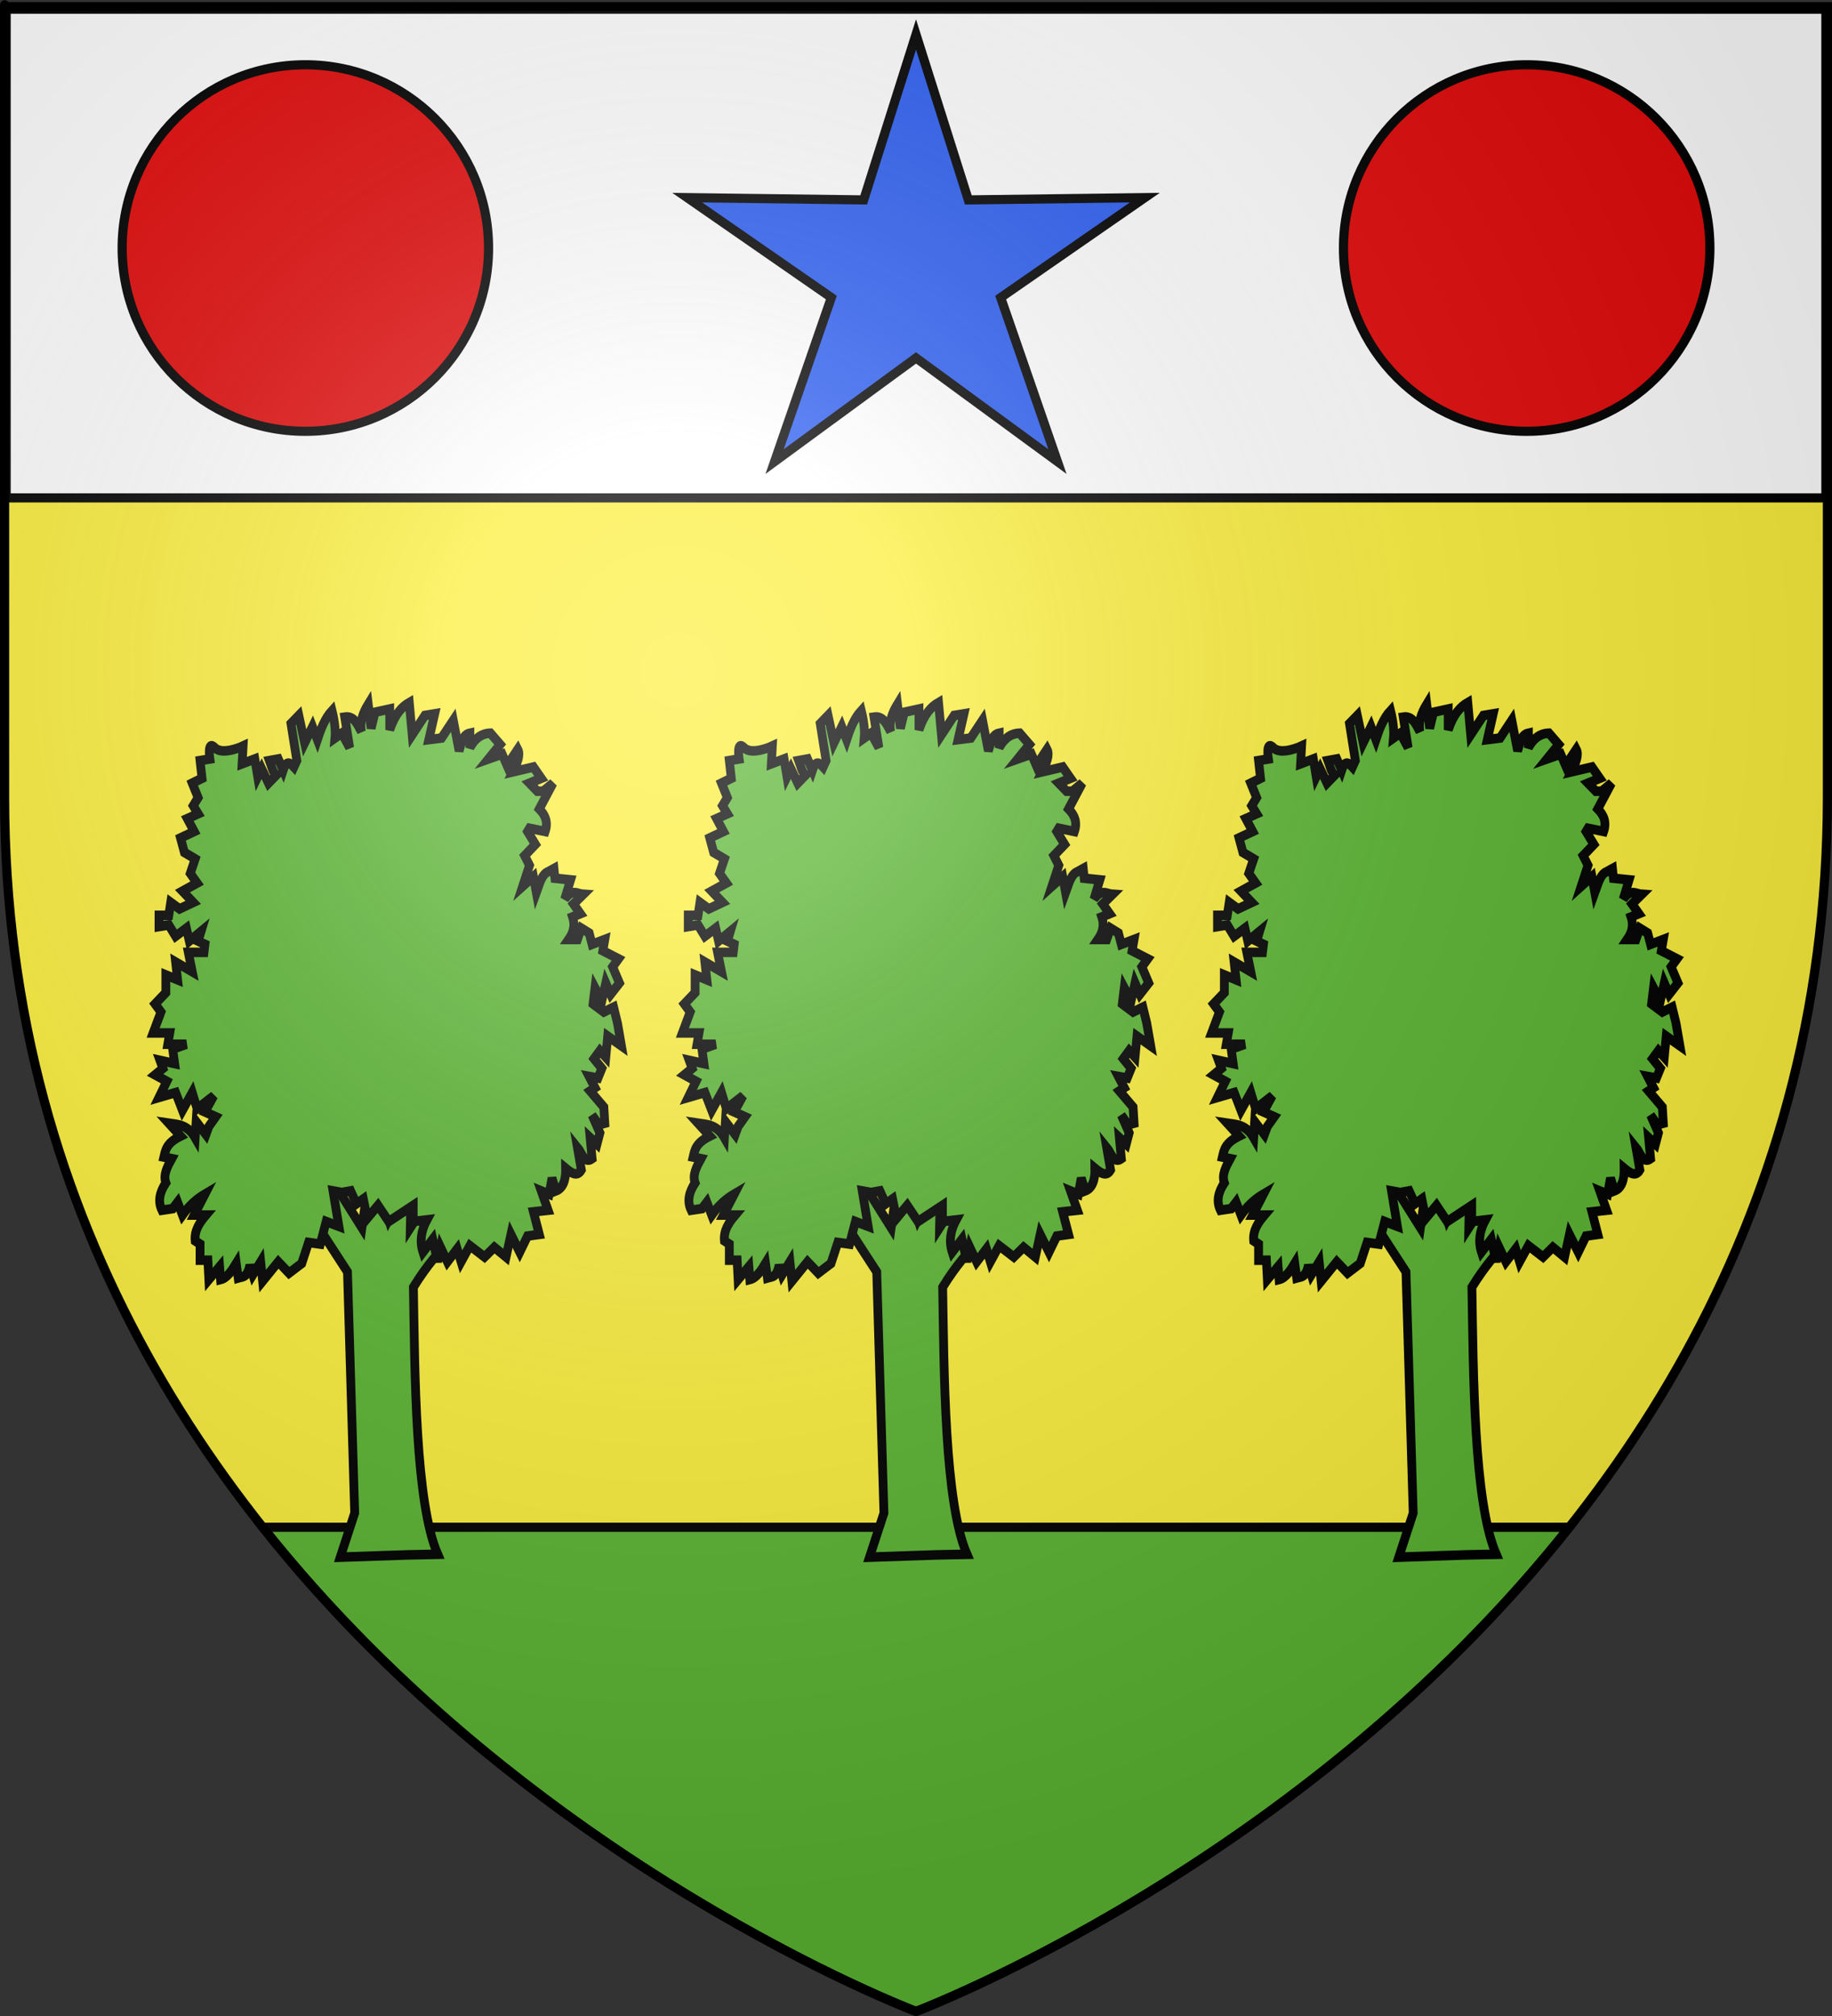<?xml version="1.0" encoding="UTF-8" standalone="no"?>
<svg
   xmlns:dc="http://purl.org/dc/elements/1.1/"
   xmlns:cc="http://web.resource.org/cc/"
   xmlns:rdf="http://www.w3.org/1999/02/22-rdf-syntax-ns#"
   xmlns:svg="http://www.w3.org/2000/svg"
   xmlns="http://www.w3.org/2000/svg"
   xmlns:xlink="http://www.w3.org/1999/xlink"
   xmlns:sodipodi="http://sodipodi.sourceforge.net/DTD/sodipodi-0.dtd"
   xmlns:inkscape="http://www.inkscape.org/namespaces/inkscape"
   height="660"
   width="600"
   version="1.0"
   id="svg2"
   sodipodi:version="0.32"
   inkscape:version="0.45.1"
   sodipodi:docname="Blason_Monetier-Allemont.svg"
   sodipodi:docbase="C:\monAtelierGraphique\Blasons"
   inkscape:export-filename="/Users/olivier/Desktop/Blason Rouge/Blason_Vide_3D.png"
   inkscape:export-xdpi="144"
   inkscape:export-ydpi="144"
   inkscape:output_extension="org.inkscape.output.svg.inkscape">
  <rect width="100%" height="100%" fill="#333333" stroke="none"/>
  <sodipodi:namedview
     inkscape:window-height="750"
     inkscape:window-width="1280"
     inkscape:pageshadow="2"
     inkscape:pageopacity="0.0"
     guidetolerance="10.0"
     gridtolerance="50"
     objecttolerance="10.0"
     borderopacity="1.0"
     bordercolor="#666666"
     pagecolor="#ffffff"
     id="base"
     showgrid="true"
     height="660px"
     inkscape:zoom="0.22273864"
     inkscape:cx="471.7626"
     inkscape:cy="394.46487"
     inkscape:window-x="-8"
     inkscape:window-y="-8"
     inkscape:current-layer="layer4"
     inkscape:showpageshadow="false"
     inkscape:grid-points="true"
     inkscape:grid-bbox="false"
     inkscape:object-paths="false"
     inkscape:guide-bbox="false"
     showguides="false" />
  <desc
     id="desc4">Flag of Canton of Valais (Wallis)</desc>
  <defs
     id="defs6">
    <linearGradient
       id="linearGradient2893">
      <stop
         style="stop-color:white;stop-opacity:0.314;"
         offset="0"
         id="stop2895" />
      <stop
         id="stop2897"
         offset="0.19"
         style="stop-color:white;stop-opacity:0.251;" />
      <stop
         style="stop-color:#6b6b6b;stop-opacity:0.125;"
         offset="0.6"
         id="stop2901" />
      <stop
         style="stop-color:black;stop-opacity:0.125;"
         offset="1"
         id="stop2899" />
    </linearGradient>
    <linearGradient
       id="linearGradient2885">
      <stop
         id="stop2887"
         offset="0"
         style="stop-color:white;stop-opacity:1;" />
      <stop
         style="stop-color:white;stop-opacity:1;"
         offset="0.229"
         id="stop2891" />
      <stop
         id="stop2889"
         offset="1"
         style="stop-color:black;stop-opacity:1;" />
    </linearGradient>
    <linearGradient
       id="linearGradient2955">
      <stop
         id="stop2867"
         offset="0"
         style="stop-color:#fd0000;stop-opacity:1;" />
      <stop
         style="stop-color:#e77275;stop-opacity:0.659;"
         offset="0.5"
         id="stop2873" />
      <stop
         style="stop-color:black;stop-opacity:0.323;"
         offset="1"
         id="stop2959" />
    </linearGradient>
    <radialGradient
       inkscape:collect="always"
       xlink:href="#linearGradient2955"
       id="radialGradient2961"
       cx="225.524"
       cy="218.901"
       fx="225.524"
       fy="218.901"
       r="300"
       gradientTransform="matrix(-4.167939e-4,2.183,-1.884,-3.599562e-4,615.597,-289.121)"
       gradientUnits="userSpaceOnUse" />
    <polygon
       id="star"
       transform="scale(53,53)"
       points="0,-1 0.588,0.809 -0.951,-0.309 0.951,-0.309 -0.588,0.809 0,-1 " />
    <clipPath
       id="clip">
      <path
         d="M 0,-200 L 0,600 L 300,600 L 300,-200 L 0,-200 z "
         id="path10" />
    </clipPath>
    <radialGradient
       inkscape:collect="always"
       xlink:href="#linearGradient2955"
       id="radialGradient1911"
       gradientUnits="userSpaceOnUse"
       gradientTransform="matrix(-4.167939e-4,2.183,-1.884,-3.599562e-4,615.597,-289.121)"
       cx="225.524"
       cy="218.901"
       fx="225.524"
       fy="218.901"
       r="300" />
    <radialGradient
       inkscape:collect="always"
       xlink:href="#linearGradient2955"
       id="radialGradient2865"
       gradientUnits="userSpaceOnUse"
       gradientTransform="matrix(0,1.749,-1.593,-1.049767e-7,551.788,-191.29)"
       cx="225.524"
       cy="218.901"
       fx="225.524"
       fy="218.901"
       r="300" />
    <radialGradient
       inkscape:collect="always"
       xlink:href="#linearGradient2955"
       id="radialGradient2871"
       gradientUnits="userSpaceOnUse"
       gradientTransform="matrix(0,1.386,-1.323,-5.741131e-8,-158.082,-109.541)"
       cx="225.524"
       cy="218.901"
       fx="225.524"
       fy="218.901"
       r="300" />
    <radialGradient
       inkscape:collect="always"
       xlink:href="#linearGradient2893"
       id="radialGradient3163"
       gradientUnits="userSpaceOnUse"
       gradientTransform="matrix(1.353,0,0,1.349,-77.629,-85.747)"
       cx="221.445"
       cy="226.331"
       fx="221.445"
       fy="226.331"
       r="300" />
  </defs>
  <g
     inkscape:groupmode="layer"
     id="layer3"
     inkscape:label="Fond écu"
     style="display:inline">
    <path
       id="path2855"
       style="fill:#fcef3c;fill-opacity:1;fill-rule:evenodd;stroke:none;stroke-width:1px;stroke-linecap:butt;stroke-linejoin:miter;stroke-opacity:1"
       d="M 300,658.5 C 300,658.5 598.5,546.18 598.5,260.728 C 598.5,-24.723 598.5,2.176 598.5,2.176 L 1.5,2.176 L 1.5,260.728 C 1.5,546.18 300,658.5 300,658.5 z "
       sodipodi:nodetypes="cccccc" />
    <path
       style="fill:#ffffff;fill-opacity:1;fill-rule:nonzero;stroke:#000000;stroke-width:3;stroke-linecap:square;stroke-linejoin:miter;stroke-miterlimit:4;stroke-dashoffset:0;stroke-opacity:1"
       d="M 2.01,3 L 598,3 L 598,163 L 2.01,163 L 2.01,3 z "
       id="rect3326" />
    <path
       style="fill:#5ab532;fill-opacity:1;fill-rule:evenodd;stroke:#000000;stroke-width:3;stroke-linecap:butt;stroke-linejoin:miter;stroke-miterlimit:4;stroke-dasharray:none;stroke-opacity:1;display:inline"
       d="M 86.062,500 C 174.322,611.209 300,658.5 300,658.5 C 300,658.5 425.678,611.209 513.938,500 C 371.312,500 228.688,500 86.062,500 z "
       id="path5286" />
  </g>
  <g
     inkscape:groupmode="layer"
     id="layer4"
     inkscape:label="Meubles"
     style="display:inline">
    <path
       style="fill:#2b5df2;fill-opacity:1;fill-rule:nonzero;stroke:#000000;stroke-width:3;stroke-linecap:square;stroke-linejoin:miter;stroke-miterlimit:4;stroke-dashoffset:0;stroke-opacity:1;display:inline"
       d="M 300.005,11.295 L 317.142,65.448 L 374.945,64.7 L 327.733,97.42 L 346.32,151.111 L 300.005,117.18 L 253.69,151.111 L 272.277,97.42 L 225.065,64.7 L 282.868,65.448 L 300.005,11.295 z "
       id="path4299" />
    <g
       id="g4311"
       transform="translate(4.98755e-3,0)"
       style="fill:#e20909;fill-opacity:1">
      <path
         id="path4301"
         d="M 160,81.203 C 160,114.323 133.12,141.203 100,141.203 C 66.88,141.203 40,114.323 40,81.203 C 40,48.083 66.88,21.203 100,21.203 C 133.12,21.203 160,48.083 160,81.203 z "
         style="fill:#e20909;fill-opacity:1;fill-rule:nonzero;stroke:#000000;stroke-width:3;stroke-linecap:square;stroke-linejoin:miter;stroke-miterlimit:4;stroke-dashoffset:0;stroke-opacity:1;display:inline" />
      <path
         id="path4305"
         d="M 560,81.203 C 560,114.323 533.12,141.203 500,141.203 C 466.88,141.203 440,114.323 440,81.203 C 440,48.083 466.88,21.203 500,21.203 C 533.12,21.203 560,48.083 560,81.203 z "
         style="fill:#e20909;fill-opacity:1;fill-rule:nonzero;stroke:#000000;stroke-width:3;stroke-linecap:square;stroke-linejoin:miter;stroke-miterlimit:4;stroke-dashoffset:0;stroke-opacity:1;display:inline" />
    </g>
    <g
       id="g8989"
       transform="matrix(0.658,0,0,0.715,-555.206,215.706)"
       style="stroke:#000000;stroke-opacity:1;stroke-width:4.375;stroke-miterlimit:4;stroke-dasharray:none;fill:#5ab532;fill-opacity:1">
      <path
         d="M 1008.016,237.144 L 1000.838,258.137 L 1016.732,280.685 L 1020.321,391.092 L 1013.143,411.307 L 1046.347,410.267 L 1061.652,409.973 C 1050.43,386.31 1050.266,326.817 1049.544,287.682 C 1056.5,277.289 1062.439,271.523 1068.514,265.135 L 1057.747,246.474 L 1048.006,260.469 L 1048.519,235.589 L 1037.24,256.582 L 1028.524,230.146 L 1023.91,260.469 L 1008.016,237.144 z "
         style="fill:#5ab532;fill-opacity:1;fill-rule:evenodd;stroke:#000000;stroke-width:4.375;stroke-linecap:butt;stroke-linejoin:miter;stroke-miterlimit:4;stroke-dasharray:none;stroke-opacity:1"
         id="path1910" />
      <path
         d="M 1013.914,244.335 L 1009.534,243.597 L 1012.454,259.831 L 1006.128,257.618 L 1003.209,267.949 L 997.369,267.211 L 993.963,276.804 L 987.637,281.232 L 982.285,276.066 L 974.499,284.921 L 973.526,276.066 L 969.633,281.97 L 968.173,277.542 C 966.873,283.431 964.507,282.85 962.334,283.445 L 961.361,276.804 C 959.091,280.25 956.748,283.474 953.575,284.183 L 953.089,278.28 L 947.736,284.183 L 947.25,275.328 L 943.357,275.328 L 943.357,267.949 L 940.924,266.473 C 940.442,261.678 943.138,258.088 946.276,254.666 L 940.437,254.666 L 945.79,245.072 C 942.059,247.095 938.329,249.873 934.598,254.666 L 932.165,248.762 L 929.732,251.714 L 924.379,252.452 C 922.185,248.27 923.34,244.089 926.326,239.907 C 924.912,236.217 927.076,232.527 929.245,228.838 L 925.353,228.1 C 926.167,224.902 926.583,221.704 933.625,218.507 L 927.786,212.603 C 932.424,213.248 937.17,213.238 940.924,219.244 L 941.41,211.865 L 946.276,217.769 L 947.736,214.079 L 951.142,209.651 L 945.79,207.437 L 950.169,200.058 L 941.897,205.962 L 939.464,198.582 L 934.598,206.699 L 931.192,198.582 L 922.92,200.796 L 926.812,193.417 L 920.973,190.465 L 924.866,187.513 L 923.406,183.823 L 930.705,185.299 L 929.732,178.658 L 936.544,176.444 L 927.299,176.444 L 928.272,171.278 L 920,171.278 L 923.893,161.685 L 920.973,157.995 L 926.326,152.83 L 926.326,144.712 L 932.165,146.926 L 931.192,138.809 L 939.464,143.236 L 937.518,134.381 L 945.303,134.381 L 945.79,130.691 L 942.384,129.216 L 943.843,124.788 L 938.004,129.216 L 936.544,123.312 L 931.192,127.002 L 927.786,121.836 L 922.92,122.574 L 922.92,117.408 L 927.786,117.408 L 928.759,111.505 L 933.138,114.457 L 939.951,111.505 L 934.598,106.339 L 941.897,102.65 L 938.491,98.222 L 940.924,91.58 L 935.571,88.629 L 933.625,81.987 L 940.437,79.035 L 937.031,73.132 L 942.384,70.918 L 939.951,67.228 L 942.384,63.539 L 939.464,56.897 L 944.33,54.683 L 943.357,46.566 L 948.223,45.828 C 948.223,45.828 946.763,36.973 950.656,40.662 C 954.549,44.352 964.767,39.924 964.767,39.924 L 964.281,48.042 L 970.606,45.828 L 972.066,53.945 L 974.013,50.256 L 977.419,56.897 L 981.312,53.207 C 979.481,52.048 978.895,49.001 977.905,46.566 L 982.285,45.828 L 984.718,50.994 C 986.502,45.965 988.286,47.759 990.07,49.518 L 991.53,46.566 L 988.611,29.593 L 992.503,25.904 L 995.423,38.449 L 999.316,31.069 L 1001.749,36.973 C 1003.513,32.038 1005.476,27.254 1009.048,23.69 C 1010.585,29.465 1010.797,33.229 1010.508,36.235 L 1013.914,34.021 L 1017.807,40.662 L 1015.374,26.642 C 1020.013,26.001 1021.654,29.908 1023.646,33.283 C 1022.766,29.101 1024.269,24.92 1027.052,20.738 L 1028.512,31.807 L 1030.458,24.428 L 1037.757,22.952 L 1037.757,32.545 C 1040.463,25.098 1043.872,21.921 1047.489,20 L 1048.949,34.759 L 1055.275,25.904 L 1060.141,25.166 L 1057.221,36.973 L 1063.547,36.235 L 1069.386,28.117 L 1072.306,42.138 C 1073.448,38.783 1073.912,34.743 1077.658,34.021 L 1077.658,40.662 C 1080.157,36.385 1083.543,34.124 1087.877,34.021 L 1092.743,39.187 L 1086.904,45.828 L 1093.716,43.614 L 1096.149,48.78 L 1101.502,41.4 C 1102.946,43.989 1101.248,47.769 1099.069,51.732 L 1109.287,49.518 L 1113.18,54.683 L 1107.341,56.897 L 1111.234,60.587 L 1114.153,60.587 L 1119.019,56.897 L 1112.207,68.704 C 1115.227,71.527 1116.684,74.824 1115.127,79.035 L 1107.341,77.56 L 1106.368,79.035 L 1110.261,84.939 L 1104.908,90.105 L 1107.341,94.532 L 1103.935,104.125 L 1109.287,99.698 L 1110.747,107.077 C 1112.282,103.256 1113.321,98.682 1116.586,97.484 L 1119.506,96.008 L 1119.993,100.436 L 1127.778,101.174 L 1124.859,110.029 C 1128.634,105.083 1131.171,107.652 1134.104,107.815 L 1129.238,112.243 L 1132.644,116.671 L 1128.751,118.146 C 1130.26,122.408 1128.939,125.597 1126.805,128.478 L 1131.184,128.478 L 1133.131,123.312 L 1137.024,125.526 L 1138.483,130.691 L 1144.809,128.478 L 1143.836,133.643 L 1151.621,137.333 L 1148.702,141.023 L 1152.108,148.402 L 1147.729,153.568 L 1145.296,148.402 L 1143.349,156.519 L 1139.943,150.616 L 1138.97,157.995 L 1144.322,161.685 L 1149.188,159.471 L 1151.135,166.851 L 1153.081,177.182 L 1146.269,172.754 L 1145.296,182.347 L 1142.376,179.396 L 1139.457,183.085 L 1143.349,187.513 L 1141.403,191.941 L 1137.024,191.203 L 1139.943,196.368 L 1137.51,197.844 L 1144.322,205.224 L 1144.809,212.603 L 1141.889,213.341 L 1138.483,208.913 L 1142.376,217.031 L 1140.916,222.196 L 1137.51,219.244 L 1138.483,228.838 C 1134.63,231.425 1133.375,226.128 1131.184,223.672 L 1133.131,234.003 C 1131.111,237.247 1128.268,235.497 1125.345,233.265 C 1125.463,238.688 1124.029,242.346 1120.479,243.597 L 1118.533,237.693 L 1117.073,245.072 L 1113.18,243.597 L 1116.586,252.452 L 1109.287,253.19 L 1112.207,263.521 L 1106.368,264.259 L 1102.475,271.638 L 1098.095,263.521 L 1095.662,273.852 L 1089.823,269.425 L 1084.957,273.852 L 1077.658,268.687 L 1073.279,276.066 L 1071.332,270.163 L 1066.466,276.066 L 1063.06,269.425 L 1061.601,276.066 L 1059.168,265.735 L 1054.302,271.638 C 1052.579,266.719 1053.384,261.799 1056.248,256.88 L 1049.436,257.618 L 1049.436,250.238 L 1037.271,257.618 L 1031.918,250.238 L 1026.565,256.142 L 1024.619,247.286 L 1021.213,249.5 L 1018.293,243.597 L 1013.914,244.335 z "
         style="fill:#5ab532;fill-opacity:1;fill-rule:evenodd;stroke:#000000;stroke-width:4.375;stroke-linecap:butt;stroke-linejoin:miter;stroke-miterlimit:4;stroke-dasharray:none;stroke-opacity:1"
         id="path4587" />
    </g>
    <g
       style="display:inline;fill:#5ab532;fill-opacity:1;stroke:#000000;stroke-opacity:1;stroke-width:4.375;stroke-miterlimit:4;stroke-dasharray:none"
       id="g8993"
       transform="matrix(0.658,0,0,0.715,-208.534,215.706)">
      <path
         d="M 1008.016,237.144 L 1000.838,258.137 L 1016.732,280.685 L 1020.321,391.092 L 1013.143,411.307 L 1046.347,410.267 L 1061.652,409.973 C 1050.43,386.31 1050.266,326.817 1049.544,287.682 C 1056.5,277.289 1062.439,271.523 1068.514,265.135 L 1057.747,246.474 L 1048.006,260.469 L 1048.519,235.589 L 1037.24,256.582 L 1028.524,230.146 L 1023.91,260.469 L 1008.016,237.144 z "
         style="fill:#5ab532;fill-opacity:1;fill-rule:evenodd;stroke:#000000;stroke-width:4.375;stroke-linecap:butt;stroke-linejoin:miter;stroke-miterlimit:4;stroke-dasharray:none;stroke-opacity:1"
         id="path8995" />
      <path
         d="M 1013.914,244.335 L 1009.534,243.597 L 1012.454,259.831 L 1006.128,257.618 L 1003.209,267.949 L 997.369,267.211 L 993.963,276.804 L 987.637,281.232 L 982.285,276.066 L 974.499,284.921 L 973.526,276.066 L 969.633,281.97 L 968.173,277.542 C 966.873,283.431 964.507,282.85 962.334,283.445 L 961.361,276.804 C 959.091,280.25 956.748,283.474 953.575,284.183 L 953.089,278.28 L 947.736,284.183 L 947.25,275.328 L 943.357,275.328 L 943.357,267.949 L 940.924,266.473 C 940.442,261.678 943.138,258.088 946.276,254.666 L 940.437,254.666 L 945.79,245.072 C 942.059,247.095 938.329,249.873 934.598,254.666 L 932.165,248.762 L 929.732,251.714 L 924.379,252.452 C 922.185,248.27 923.34,244.089 926.326,239.907 C 924.912,236.217 927.076,232.527 929.245,228.838 L 925.353,228.1 C 926.167,224.902 926.583,221.704 933.625,218.507 L 927.786,212.603 C 932.424,213.248 937.17,213.238 940.924,219.244 L 941.41,211.865 L 946.276,217.769 L 947.736,214.079 L 951.142,209.651 L 945.79,207.437 L 950.169,200.058 L 941.897,205.962 L 939.464,198.582 L 934.598,206.699 L 931.192,198.582 L 922.92,200.796 L 926.812,193.417 L 920.973,190.465 L 924.866,187.513 L 923.406,183.823 L 930.705,185.299 L 929.732,178.658 L 936.544,176.444 L 927.299,176.444 L 928.272,171.278 L 920,171.278 L 923.893,161.685 L 920.973,157.995 L 926.326,152.83 L 926.326,144.712 L 932.165,146.926 L 931.192,138.809 L 939.464,143.236 L 937.518,134.381 L 945.303,134.381 L 945.79,130.691 L 942.384,129.216 L 943.843,124.788 L 938.004,129.216 L 936.544,123.312 L 931.192,127.002 L 927.786,121.836 L 922.92,122.574 L 922.92,117.408 L 927.786,117.408 L 928.759,111.505 L 933.138,114.457 L 939.951,111.505 L 934.598,106.339 L 941.897,102.65 L 938.491,98.222 L 940.924,91.58 L 935.571,88.629 L 933.625,81.987 L 940.437,79.035 L 937.031,73.132 L 942.384,70.918 L 939.951,67.228 L 942.384,63.539 L 939.464,56.897 L 944.33,54.683 L 943.357,46.566 L 948.223,45.828 C 948.223,45.828 946.763,36.973 950.656,40.662 C 954.549,44.352 964.767,39.924 964.767,39.924 L 964.281,48.042 L 970.606,45.828 L 972.066,53.945 L 974.013,50.256 L 977.419,56.897 L 981.312,53.207 C 979.481,52.048 978.895,49.001 977.905,46.566 L 982.285,45.828 L 984.718,50.994 C 986.502,45.965 988.286,47.759 990.07,49.518 L 991.53,46.566 L 988.611,29.593 L 992.503,25.904 L 995.423,38.449 L 999.316,31.069 L 1001.749,36.973 C 1003.513,32.038 1005.476,27.254 1009.048,23.69 C 1010.585,29.465 1010.797,33.229 1010.508,36.235 L 1013.914,34.021 L 1017.807,40.662 L 1015.374,26.642 C 1020.013,26.001 1021.654,29.908 1023.646,33.283 C 1022.766,29.101 1024.269,24.92 1027.052,20.738 L 1028.512,31.807 L 1030.458,24.428 L 1037.757,22.952 L 1037.757,32.545 C 1040.463,25.098 1043.872,21.921 1047.489,20 L 1048.949,34.759 L 1055.275,25.904 L 1060.141,25.166 L 1057.221,36.973 L 1063.547,36.235 L 1069.386,28.117 L 1072.306,42.138 C 1073.448,38.783 1073.912,34.743 1077.658,34.021 L 1077.658,40.662 C 1080.157,36.385 1083.543,34.124 1087.877,34.021 L 1092.743,39.187 L 1086.904,45.828 L 1093.716,43.614 L 1096.149,48.78 L 1101.502,41.4 C 1102.946,43.989 1101.248,47.769 1099.069,51.732 L 1109.287,49.518 L 1113.18,54.683 L 1107.341,56.897 L 1111.234,60.587 L 1114.153,60.587 L 1119.019,56.897 L 1112.207,68.704 C 1115.227,71.527 1116.684,74.824 1115.127,79.035 L 1107.341,77.56 L 1106.368,79.035 L 1110.261,84.939 L 1104.908,90.105 L 1107.341,94.532 L 1103.935,104.125 L 1109.287,99.698 L 1110.747,107.077 C 1112.282,103.256 1113.321,98.682 1116.586,97.484 L 1119.506,96.008 L 1119.993,100.436 L 1127.778,101.174 L 1124.859,110.029 C 1128.634,105.083 1131.171,107.652 1134.104,107.815 L 1129.238,112.243 L 1132.644,116.671 L 1128.751,118.146 C 1130.26,122.408 1128.939,125.597 1126.805,128.478 L 1131.184,128.478 L 1133.131,123.312 L 1137.024,125.526 L 1138.483,130.691 L 1144.809,128.478 L 1143.836,133.643 L 1151.621,137.333 L 1148.702,141.023 L 1152.108,148.402 L 1147.729,153.568 L 1145.296,148.402 L 1143.349,156.519 L 1139.943,150.616 L 1138.97,157.995 L 1144.322,161.685 L 1149.188,159.471 L 1151.135,166.851 L 1153.081,177.182 L 1146.269,172.754 L 1145.296,182.347 L 1142.376,179.396 L 1139.457,183.085 L 1143.349,187.513 L 1141.403,191.941 L 1137.024,191.203 L 1139.943,196.368 L 1137.51,197.844 L 1144.322,205.224 L 1144.809,212.603 L 1141.889,213.341 L 1138.483,208.913 L 1142.376,217.031 L 1140.916,222.196 L 1137.51,219.244 L 1138.483,228.838 C 1134.63,231.425 1133.375,226.128 1131.184,223.672 L 1133.131,234.003 C 1131.111,237.247 1128.268,235.497 1125.345,233.265 C 1125.463,238.688 1124.029,242.346 1120.479,243.597 L 1118.533,237.693 L 1117.073,245.072 L 1113.18,243.597 L 1116.586,252.452 L 1109.287,253.19 L 1112.207,263.521 L 1106.368,264.259 L 1102.475,271.638 L 1098.095,263.521 L 1095.662,273.852 L 1089.823,269.425 L 1084.957,273.852 L 1077.658,268.687 L 1073.279,276.066 L 1071.332,270.163 L 1066.466,276.066 L 1063.06,269.425 L 1061.601,276.066 L 1059.168,265.735 L 1054.302,271.638 C 1052.579,266.719 1053.384,261.799 1056.248,256.88 L 1049.436,257.618 L 1049.436,250.238 L 1037.271,257.618 L 1031.918,250.238 L 1026.565,256.142 L 1024.619,247.286 L 1021.213,249.5 L 1018.293,243.597 L 1013.914,244.335 z "
         style="fill:#5ab532;fill-opacity:1;fill-rule:evenodd;stroke:#000000;stroke-width:4.375;stroke-linecap:butt;stroke-linejoin:miter;stroke-miterlimit:4;stroke-dasharray:none;stroke-opacity:1"
         id="path8997" />
    </g>
    <g
       style="display:inline;fill:#5ab532;fill-opacity:1;stroke:#000000;stroke-opacity:1;stroke-width:4.375;stroke-miterlimit:4;stroke-dasharray:none"
       id="g8999"
       transform="matrix(0.658,0,0,0.715,-381.87,215.706)">
      <path
         d="M 1008.016,237.144 L 1000.838,258.137 L 1016.732,280.685 L 1020.321,391.092 L 1013.143,411.307 L 1046.347,410.267 L 1061.652,409.973 C 1050.43,386.31 1050.266,326.817 1049.544,287.682 C 1056.5,277.289 1062.439,271.523 1068.514,265.135 L 1057.747,246.474 L 1048.006,260.469 L 1048.519,235.589 L 1037.24,256.582 L 1028.524,230.146 L 1023.91,260.469 L 1008.016,237.144 z "
         style="fill:#5ab532;fill-opacity:1;fill-rule:evenodd;stroke:#000000;stroke-width:4.375;stroke-linecap:butt;stroke-linejoin:miter;stroke-miterlimit:4;stroke-dasharray:none;stroke-opacity:1"
         id="path9001" />
      <path
         d="M 1013.914,244.335 L 1009.534,243.597 L 1012.454,259.831 L 1006.128,257.618 L 1003.209,267.949 L 997.369,267.211 L 993.963,276.804 L 987.637,281.232 L 982.285,276.066 L 974.499,284.921 L 973.526,276.066 L 969.633,281.97 L 968.173,277.542 C 966.873,283.431 964.507,282.85 962.334,283.445 L 961.361,276.804 C 959.091,280.25 956.748,283.474 953.575,284.183 L 953.089,278.28 L 947.736,284.183 L 947.25,275.328 L 943.357,275.328 L 943.357,267.949 L 940.924,266.473 C 940.442,261.678 943.138,258.088 946.276,254.666 L 940.437,254.666 L 945.79,245.072 C 942.059,247.095 938.329,249.873 934.598,254.666 L 932.165,248.762 L 929.732,251.714 L 924.379,252.452 C 922.185,248.27 923.34,244.089 926.326,239.907 C 924.912,236.217 927.076,232.527 929.245,228.838 L 925.353,228.1 C 926.167,224.902 926.583,221.704 933.625,218.507 L 927.786,212.603 C 932.424,213.248 937.17,213.238 940.924,219.244 L 941.41,211.865 L 946.276,217.769 L 947.736,214.079 L 951.142,209.651 L 945.79,207.437 L 950.169,200.058 L 941.897,205.962 L 939.464,198.582 L 934.598,206.699 L 931.192,198.582 L 922.92,200.796 L 926.812,193.417 L 920.973,190.465 L 924.866,187.513 L 923.406,183.823 L 930.705,185.299 L 929.732,178.658 L 936.544,176.444 L 927.299,176.444 L 928.272,171.278 L 920,171.278 L 923.893,161.685 L 920.973,157.995 L 926.326,152.83 L 926.326,144.712 L 932.165,146.926 L 931.192,138.809 L 939.464,143.236 L 937.518,134.381 L 945.303,134.381 L 945.79,130.691 L 942.384,129.216 L 943.843,124.788 L 938.004,129.216 L 936.544,123.312 L 931.192,127.002 L 927.786,121.836 L 922.92,122.574 L 922.92,117.408 L 927.786,117.408 L 928.759,111.505 L 933.138,114.457 L 939.951,111.505 L 934.598,106.339 L 941.897,102.65 L 938.491,98.222 L 940.924,91.58 L 935.571,88.629 L 933.625,81.987 L 940.437,79.035 L 937.031,73.132 L 942.384,70.918 L 939.951,67.228 L 942.384,63.539 L 939.464,56.897 L 944.33,54.683 L 943.357,46.566 L 948.223,45.828 C 948.223,45.828 946.763,36.973 950.656,40.662 C 954.549,44.352 964.767,39.924 964.767,39.924 L 964.281,48.042 L 970.606,45.828 L 972.066,53.945 L 974.013,50.256 L 977.419,56.897 L 981.312,53.207 C 979.481,52.048 978.895,49.001 977.905,46.566 L 982.285,45.828 L 984.718,50.994 C 986.502,45.965 988.286,47.759 990.07,49.518 L 991.53,46.566 L 988.611,29.593 L 992.503,25.904 L 995.423,38.449 L 999.316,31.069 L 1001.749,36.973 C 1003.513,32.038 1005.476,27.254 1009.048,23.69 C 1010.585,29.465 1010.797,33.229 1010.508,36.235 L 1013.914,34.021 L 1017.807,40.662 L 1015.374,26.642 C 1020.013,26.001 1021.654,29.908 1023.646,33.283 C 1022.766,29.101 1024.269,24.92 1027.052,20.738 L 1028.512,31.807 L 1030.458,24.428 L 1037.757,22.952 L 1037.757,32.545 C 1040.463,25.098 1043.872,21.921 1047.489,20 L 1048.949,34.759 L 1055.275,25.904 L 1060.141,25.166 L 1057.221,36.973 L 1063.547,36.235 L 1069.386,28.117 L 1072.306,42.138 C 1073.448,38.783 1073.912,34.743 1077.658,34.021 L 1077.658,40.662 C 1080.157,36.385 1083.543,34.124 1087.877,34.021 L 1092.743,39.187 L 1086.904,45.828 L 1093.716,43.614 L 1096.149,48.78 L 1101.502,41.4 C 1102.946,43.989 1101.248,47.769 1099.069,51.732 L 1109.287,49.518 L 1113.18,54.683 L 1107.341,56.897 L 1111.234,60.587 L 1114.153,60.587 L 1119.019,56.897 L 1112.207,68.704 C 1115.227,71.527 1116.684,74.824 1115.127,79.035 L 1107.341,77.56 L 1106.368,79.035 L 1110.261,84.939 L 1104.908,90.105 L 1107.341,94.532 L 1103.935,104.125 L 1109.287,99.698 L 1110.747,107.077 C 1112.282,103.256 1113.321,98.682 1116.586,97.484 L 1119.506,96.008 L 1119.993,100.436 L 1127.778,101.174 L 1124.859,110.029 C 1128.634,105.083 1131.171,107.652 1134.104,107.815 L 1129.238,112.243 L 1132.644,116.671 L 1128.751,118.146 C 1130.26,122.408 1128.939,125.597 1126.805,128.478 L 1131.184,128.478 L 1133.131,123.312 L 1137.024,125.526 L 1138.483,130.691 L 1144.809,128.478 L 1143.836,133.643 L 1151.621,137.333 L 1148.702,141.023 L 1152.108,148.402 L 1147.729,153.568 L 1145.296,148.402 L 1143.349,156.519 L 1139.943,150.616 L 1138.97,157.995 L 1144.322,161.685 L 1149.188,159.471 L 1151.135,166.851 L 1153.081,177.182 L 1146.269,172.754 L 1145.296,182.347 L 1142.376,179.396 L 1139.457,183.085 L 1143.349,187.513 L 1141.403,191.941 L 1137.024,191.203 L 1139.943,196.368 L 1137.51,197.844 L 1144.322,205.224 L 1144.809,212.603 L 1141.889,213.341 L 1138.483,208.913 L 1142.376,217.031 L 1140.916,222.196 L 1137.51,219.244 L 1138.483,228.838 C 1134.63,231.425 1133.375,226.128 1131.184,223.672 L 1133.131,234.003 C 1131.111,237.247 1128.268,235.497 1125.345,233.265 C 1125.463,238.688 1124.029,242.346 1120.479,243.597 L 1118.533,237.693 L 1117.073,245.072 L 1113.18,243.597 L 1116.586,252.452 L 1109.287,253.19 L 1112.207,263.521 L 1106.368,264.259 L 1102.475,271.638 L 1098.095,263.521 L 1095.662,273.852 L 1089.823,269.425 L 1084.957,273.852 L 1077.658,268.687 L 1073.279,276.066 L 1071.332,270.163 L 1066.466,276.066 L 1063.06,269.425 L 1061.601,276.066 L 1059.168,265.735 L 1054.302,271.638 C 1052.579,266.719 1053.384,261.799 1056.248,256.88 L 1049.436,257.618 L 1049.436,250.238 L 1037.271,257.618 L 1031.918,250.238 L 1026.565,256.142 L 1024.619,247.286 L 1021.213,249.5 L 1018.293,243.597 L 1013.914,244.335 z "
         style="fill:#5ab532;fill-opacity:1;fill-rule:evenodd;stroke:#000000;stroke-width:4.375;stroke-linecap:butt;stroke-linejoin:miter;stroke-miterlimit:4;stroke-dasharray:none;stroke-opacity:1"
         id="path9003" />
    </g>
  </g>
  <g
     inkscape:groupmode="layer"
     id="layer2"
     inkscape:label="Reflet final"
     sodipodi:insensitive="true"
     style="display:inline">
    <path
       sodipodi:nodetypes="cccccc"
       d="M 300,658.5 C 300,658.5 598.5,546.18 598.5,260.728 C 598.5,-24.723 598.5,2.176 598.5,2.176 L 1.5,2.176 L 1.5,260.728 C 1.5,546.18 300,658.5 300,658.5 z "
       style="opacity:1;fill:url(#radialGradient3163);fill-opacity:1;fill-rule:evenodd;stroke:none;stroke-width:1px;stroke-linecap:butt;stroke-linejoin:miter;stroke-opacity:1"
       id="path2875"
       inkscape:export-xdpi="144"
       inkscape:export-ydpi="144" />
  </g>
  <g
     inkscape:groupmode="layer"
     id="layer1"
     inkscape:label="Contour final"
     style="display:inline"
     sodipodi:insensitive="true">
    <path
       sodipodi:nodetypes="cccccc"
       d="M 300,658.5 C 300,658.5 1.5,546.18 1.5,260.728 C 1.5,-24.723 1.5,2.176 1.5,2.176 L 598.5,2.176 L 598.5,260.728 C 598.5,546.18 300,658.5 300,658.5 z "
       style="opacity:1;fill:none;fill-opacity:1;fill-rule:evenodd;stroke:#000000;stroke-width:3;stroke-linecap:butt;stroke-linejoin:miter;stroke-miterlimit:4;stroke-dasharray:none;stroke-opacity:1"
       id="path1411"
       inkscape:export-xdpi="144"
       inkscape:export-ydpi="144" />
  </g>
</svg>
